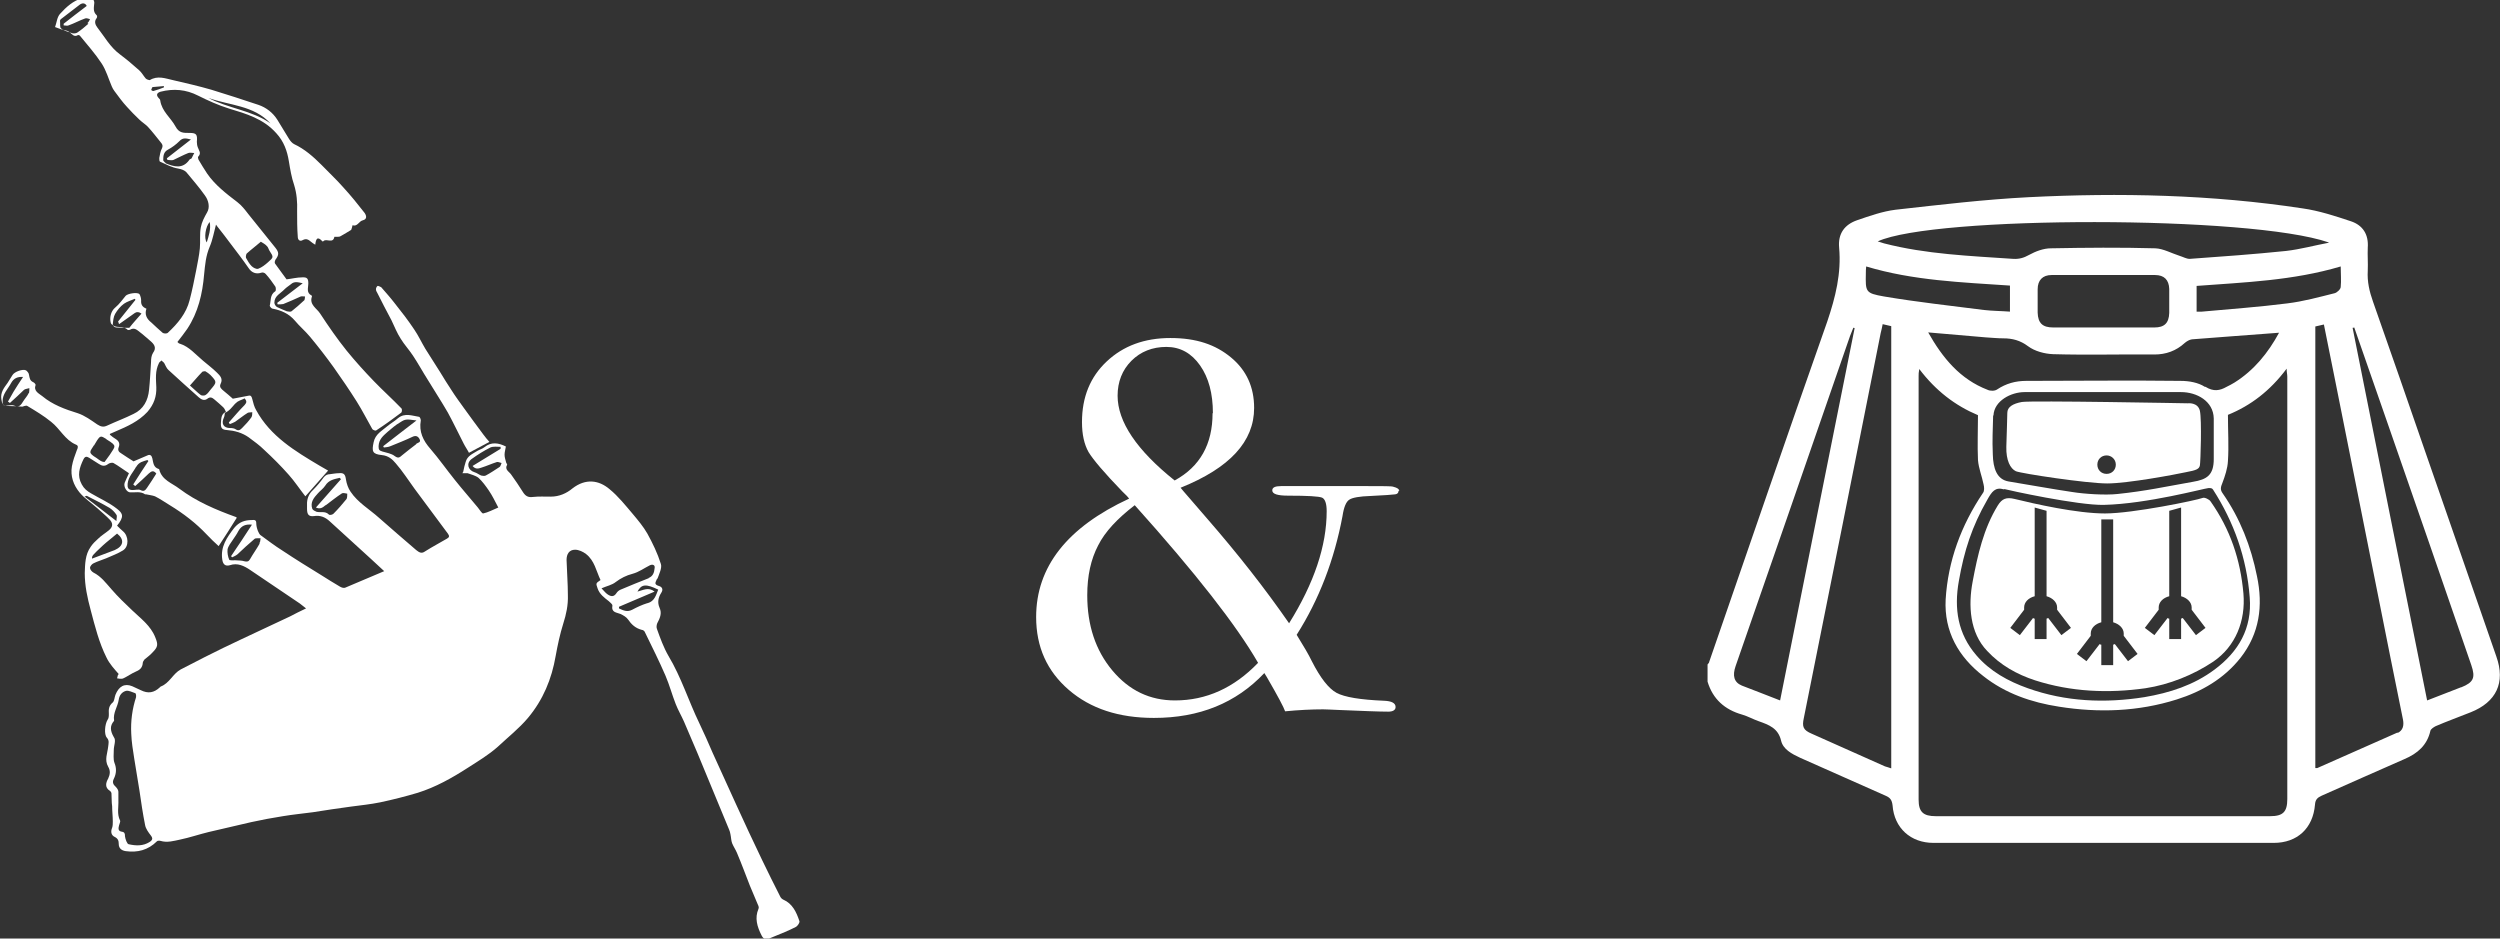 <?xml version="1.0" encoding="UTF-8"?><svg id="Layer_1" xmlns="http://www.w3.org/2000/svg" viewBox="0 0 75.81 28.46"><rect x="0" y="0" width="75.81" height="28.46" fill="#333333" stroke="none"/><defs><style>.cls-1{isolation:isolate;}.cls-2{fill:#fff;}</style></defs><path class="cls-2" d="M19.94,17.54c.05-.14.14-.32.1-.44-.1-.32-.25-.63-.41-.92-.12-.21-.28-.4-.43-.58-.23-.27-.45-.55-.72-.77-.32-.27-.72-.33-1.12-.02-.18.15-.4.25-.66.25-.18,0-.36-.01-.54.01-.15.02-.23-.03-.31-.16-.11-.18-.23-.35-.35-.52-.06-.09-.21-.15-.12-.3,0-.01-.02-.04-.03-.06-.02-.08-.05-.16-.05-.24,0-.09.03-.17.04-.25-.22-.11-.44-.15-.65.02-.06.05-.14.07-.21.11-.14.09-.31.15-.36.34-.03.09-.05.18-.07.28,0,.02-.02.04-.03.06.06,0,.11,0,.16,0,.11.04.24.07.33.14.12.11.22.25.31.38.11.16.19.33.29.52-.17.07-.31.15-.46.18-.04,0-.11-.12-.16-.18-.23-.28-.47-.55-.7-.84-.25-.31-.48-.64-.74-.94-.22-.25-.35-.52-.29-.86,0-.03-.02-.1-.05-.11-.21-.03-.43-.13-.64.04-.1.09-.21.15-.32.24-.16.14-.37.24-.42.49-.06.28-.04.36.25.39.2.02.32.13.42.25.21.24.38.51.57.77.34.45.67.91,1.01,1.36.05.07.05.11-.02.15-.22.13-.45.25-.67.39-.11.08-.18.03-.27-.04-.38-.33-.76-.65-1.13-.98-.29-.26-.64-.46-.86-.79-.07-.1-.12-.24-.14-.37-.02-.15-.06-.21-.22-.19-.09,0-.18.02-.27.03-.07,0-.13.03-.18.09-.1.14-.21.27-.33.39-.11.1-.17.23-.18.38,0,.06,0,.13,0,.19,0,.17.05.24.21.22.19-.03.34.03.48.16.42.38.83.76,1.25,1.14.13.12.25.23.4.37-.42.18-.8.34-1.18.5-.04.02-.11,0-.16-.03-.19-.11-.38-.23-.57-.35-.39-.24-.78-.48-1.17-.74-.24-.15-.46-.32-.68-.48-.03-.03-.05-.08-.07-.12-.03-.08-.05-.16-.05-.24,0-.09-.05-.1-.13-.09-.22,0-.39.06-.54.24-.22.29-.42.57-.36.96.02.14.09.21.23.17.23-.08.43.02.61.14.51.34,1,.68,1.51,1.02.06.04.12.1.19.15-.19.09-.33.16-.48.24-.49.23-.98.46-1.47.69-.38.18-.76.36-1.13.55-.24.12-.48.25-.72.37-.24.13-.34.42-.61.52,0,0-.01.01-.02.02-.18.17-.36.2-.58.09-.09-.04-.18-.08-.26-.12-.24-.1-.41.01-.51.26-.03.08-.03.18-.08.23-.12.1-.13.21-.12.35,0,.06,0,.13-.04.18-.08.13-.11.44-.02.54.08.09.05.17.04.27-.02.2-.12.4,0,.61.07.12.06.23,0,.36-.07.12-.11.27.05.37.03.02.05.06.05.08.01.13,0,.26.02.39,0,.15.02.31.02.46,0,.06,0,.14-.02.19-.05.12-.03.23.08.28.1.05.12.12.12.21,0,.13.08.2.21.22.36.05.68-.03.95-.3.02-.02.08-.02.11-.01.2.06.4,0,.59-.04.29-.06.58-.16.87-.23.43-.1.86-.2,1.29-.3.32-.07.64-.13.96-.18.3-.05.61-.08.91-.12.38-.06.77-.12,1.15-.17.3-.04.6-.07.89-.13.38-.08.77-.18,1.14-.29.54-.17,1.04-.45,1.52-.76.31-.2.63-.39.91-.64.31-.29.64-.55.91-.87.46-.55.72-1.18.84-1.88.06-.33.13-.66.23-.98.09-.28.15-.56.14-.86,0-.36-.03-.71-.04-1.07,0-.18.08-.31.26-.31.11,0,.24.06.33.13.26.2.31.52.44.79-.15.1-.14.1-.09.25.06.18.2.28.34.39.04.04.11.09.11.13-.04.22.13.21.25.26.08.04.17.09.22.16.11.16.23.27.42.32.04,0,.09.04.1.08.21.43.43.87.62,1.31.12.28.2.58.31.86.07.18.17.35.25.53.14.32.27.64.41.96.32.77.64,1.55.96,2.32.02.04.03.09.04.14.02.09.02.19.05.27.04.1.11.2.15.3.14.33.26.66.39.99.08.19.16.38.24.57.02.04.04.09.02.13-.12.28-.04.54.09.8.06.12.13.15.26.09l.12-.05c.22-.09.45-.18.66-.29.06-.03.13-.14.11-.18-.09-.27-.21-.53-.49-.65-.04-.02-.07-.05-.09-.09-.19-.37-.37-.74-.55-1.11-.27-.56-.53-1.12-.79-1.69-.24-.52-.47-1.04-.71-1.56-.13-.3-.26-.6-.4-.89-.33-.68-.55-1.4-.94-2.05-.15-.26-.25-.54-.35-.82-.02-.05-.01-.12.01-.17.08-.15.15-.3.07-.47-.07-.16-.04-.31.05-.45.08-.12.01-.19-.07-.21-.16-.05-.1-.11-.06-.21h0ZM9.88,15.32c.16-.12.32-.25.49-.36.03-.02.11,0,.16.01,0,.05,0,.12-.02.16-.13.16-.26.31-.4.45-.03.03-.12.05-.14.02-.11-.11-.25-.05-.37-.08-.05-.02-.11-.05-.13-.09-.07-.2.05-.34.17-.47.07-.08.16-.14.22-.23.11-.18.28-.2.44-.24.01.01.03.03.04.04-.25.28-.5.57-.76.86.13.06.21,0,.29-.07h0ZM7.87,16.49c-.09.16-.2.31-.29.47-.04.07-.09.08-.17.06-.09-.03-.18-.02-.27-.03-.07,0-.18.01-.19-.02-.04-.09-.06-.21-.05-.31.02-.1.1-.2.16-.29.06-.09.12-.17.17-.27.09-.16.22-.21.41-.19-.21.33-.42.64-.63.95,0,.02.02.03.03.04.06-.03.11-.05.16-.09.17-.16.34-.32.52-.47.04-.03.12-.01.18-.02-.01.05,0,.11-.03.14h0ZM4.13,21.13c-.12.36-.17.74-.15,1.12.01.25.05.5.09.75.05.33.11.65.16.98.05.35.1.69.17,1.04.02.11.1.22.17.31.07.09.06.14-.03.2-.2.13-.42.12-.64.07-.05-.01-.1-.16-.11-.24,0-.08-.01-.13-.1-.14-.12-.02-.1-.11-.08-.19.01-.05.05-.12.03-.15-.1-.2-.04-.41-.05-.62,0-.08,0-.17,0-.25,0-.05-.04-.11-.08-.15-.08-.07-.11-.14-.06-.24.08-.16.09-.32.02-.49-.04-.11-.02-.26-.02-.38,0-.15.08-.3,0-.4-.11-.19-.12-.34,0-.48,0,0,.01-.02.01-.02-.04-.23.11-.42.14-.63.02-.15.11-.24.22-.27.08-.02.19.04.28.07.02,0,.04.09.02.13h0ZM12.62,13.47c-.14.11-.29.22-.42.33-.08.07-.12.11-.23.03-.1-.08-.25-.1-.38-.14-.09-.03-.11-.05-.11-.16.01-.22.15-.32.28-.44.12-.1.23-.2.37-.28.17-.11.19-.1.5-.06-.36.27-.68.53-1.01.78l.02.04c.07-.01.13-.01.2-.04.22-.09.45-.18.66-.28.1-.05.17-.03.22.06.06.11-.05.11-.1.15h0ZM15.15,14.16c-.14.09-.27.18-.42.26-.04.02-.1.01-.14,0-.07-.03-.13-.08-.2-.1-.2-.06-.26-.27-.09-.4.18-.13.37-.25.57-.35.09-.04.21-.02.31-.02v.06c-.28.17-.55.34-.85.52.09.11.18.08.27.05.16-.05.31-.12.47-.17.03-.01.09.02.14.03-.02.04-.03.1-.06.12h0ZM19.63,18.29c-.16.05-.31.12-.46.2-.15.08-.27.02-.4-.04,0-.02,0-.03,0-.05l1.08-.46c-.19-.15-.35-.04-.52,0,.12-.23.26-.24.63-.06-.07.17-.11.35-.32.41h0ZM19.68,17.53c-.29.11-.57.23-.86.35-.05.02-.1.06-.13.11-.08.12-.17.1-.27.03-.06-.04-.11-.11-.18-.18.16-.07.32-.1.43-.19.16-.12.32-.2.51-.25.19-.05.35-.17.53-.26.09-.04.16,0,.14.09-.01.13-.05.25-.19.3h0Z"/><path class="cls-2" d="M3.55,20.57s.14.03.19,0c.13-.06.25-.15.39-.21.12-.05.19-.12.2-.26,0-.03.03-.07.05-.1.08-.07.17-.13.24-.21.17-.17.18-.24.09-.46-.14-.36-.45-.58-.71-.83-.21-.2-.42-.4-.61-.62-.17-.19-.32-.4-.56-.52-.05-.03-.1-.09-.1-.14,0-.05.06-.12.11-.14.12-.06.26-.1.38-.15.18-.08.35-.14.51-.24.19-.12.17-.44,0-.58-.06-.05-.12-.11-.18-.17.22-.27.18-.37,0-.51-.24-.19-.52-.31-.79-.47-.12-.07-.21-.14-.28-.27-.15-.27-.07-.51.05-.76.05-.1.1-.09.17-.05.1.06.2.13.3.19.09.06.18.08.28,0,.04-.03.12-.05.16-.03.16.09.3.2.47.31-.04.09-.09.19-.13.29-.04.12.06.28.16.29.15.01.32-.04.46.06,0,0,.02,0,.03,0,.09.02.19.03.27.06.16.08.3.18.45.27.41.25.79.54,1.12.89.11.12.24.24.36.35.19-.29.37-.57.55-.86,0,0-.01-.01-.02-.02-.61-.22-1.2-.47-1.72-.86-.22-.17-.53-.26-.61-.58,0,0,0-.02-.02-.02-.16-.05-.16-.19-.19-.32-.02-.09-.07-.13-.15-.09l-.42.18c-.11-.07-.24-.15-.37-.24-.07-.04-.12-.09-.08-.19s.01-.18-.08-.24c-.07-.04-.13-.09-.19-.14.01-.02,0-.03.02-.03.05-.02.11-.05.16-.07.35-.15.69-.3.96-.59.2-.23.28-.47.27-.75-.01-.25-.04-.49.08-.73.01-.03.05-.05.08-.08.02.03.06.05.08.08.04.07.07.16.13.21.3.28.61.55.92.83.08.07.17.11.26.04.09-.07.15-.03.22.03.09.08.18.15.26.23.04.04.06.09.08.14-.14.06-.14.19-.15.33-.01.16.03.21.18.22.24.02.46.08.66.22.16.12.33.24.47.38.26.24.51.49.74.75.18.2.33.43.51.66.23-.26.46-.52.69-.78-.11-.06-.19-.11-.26-.15-.74-.44-1.49-.89-1.92-1.68-.06-.1-.09-.22-.12-.34-.02-.08-.04-.12-.12-.1-.15.03-.3.06-.47.09-.08-.07-.18-.16-.28-.24-.06-.05-.14-.11-.09-.21.08-.16-.02-.25-.11-.34-.13-.13-.28-.24-.42-.36-.23-.19-.42-.43-.71-.52-.03,0-.04-.03-.07-.05.11-.14.21-.27.3-.4.33-.5.46-1.06.51-1.65.03-.29.05-.56.17-.84.09-.21.13-.45.19-.67.01.02.05.07.09.12.11.14.22.28.33.43.19.25.39.51.57.77.09.14.23.19.38.14.04-.02.11,0,.14.04.11.12.2.25.29.38.02.03.02.13,0,.14-.17.11-.13.29-.17.44,0,.02.05.09.09.09.26.05.49.15.67.36.14.17.32.32.46.49.25.3.49.61.72.93.24.34.48.69.7,1.04.17.27.31.55.47.83.02.03.1.06.12.04.26-.17.51-.35.76-.54.02-.02.03-.11,0-.13-.27-.28-.56-.54-.83-.82-.29-.3-.57-.61-.83-.93-.29-.36-.55-.74-.8-1.12-.1-.16-.34-.27-.25-.52,0,0,0-.02-.01-.03-.17-.08-.1-.24-.1-.36,0-.15-.03-.2-.19-.19-.15,0-.3.04-.47.06-.1-.14-.23-.31-.35-.48-.02-.03,0-.09.01-.11.12-.16.11-.23,0-.37-.28-.34-.54-.68-.82-1.02-.1-.13-.2-.26-.33-.36-.34-.26-.68-.52-.92-.87-.09-.14-.18-.28-.26-.42-.01-.03-.03-.08,0-.1.09-.1.01-.18-.02-.27-.02-.05-.03-.11-.03-.17.02-.22-.01-.27-.22-.27-.18,0-.32.01-.43-.2-.14-.26-.41-.45-.46-.78,0-.03-.02-.05-.05-.08-.09-.1-.04-.16.06-.19.39-.1.77-.07,1.14.12.3.15.61.29.93.39.53.16,1.05.31,1.44.75.23.25.33.54.38.85.04.24.08.49.16.72.08.26.1.52.09.79,0,.26,0,.52.02.78,0,.1.07.15.15.1.11-.06.18-.01.25.05.03.03.07.05.13.09.02-.17.06-.27.21-.11,0,.01.03.02.04,0,.09-.09.29.09.33-.13,0,0,.05,0,.08,0,.04,0,.08,0,.11-.02.11-.06.22-.13.32-.19.02-.05.03-.09.04-.14.15.05.19-.12.31-.15.13-.03.12-.13.06-.22-.21-.27-.42-.53-.65-.78-.21-.24-.44-.45-.66-.68-.25-.25-.51-.48-.83-.63-.06-.03-.11-.09-.15-.15-.12-.19-.24-.4-.36-.59-.14-.22-.34-.37-.57-.45-.47-.16-.95-.31-1.43-.46-.38-.11-.77-.2-1.16-.29-.23-.05-.47-.15-.71,0-.02,0-.09-.02-.12-.05-.07-.08-.12-.18-.2-.25-.19-.17-.38-.33-.58-.48-.3-.22-.47-.54-.69-.82-.06-.08-.1-.18-.02-.28.02-.02.02-.08,0-.09-.12-.11-.08-.24-.07-.38,0-.05-.04-.13-.08-.14-.09-.02-.19-.03-.28,0-.28.08-.49.27-.68.48-.09.1-.1.26-.15.4.08.03.14.05.19.07.08.02.18.03.24.08.09.06.14.17.27.09.01,0,.05.01.06.03.22.27.46.54.65.83.14.21.21.47.31.7.02.05.05.1.08.14.12.16.24.33.38.48.12.13.24.26.37.38.08.08.18.14.26.22.14.15.26.31.39.47.05.06.08.1.04.19-.05.09-.06.2-.08.29,0,.03,0,.1.02.11.18.08.36.18.55.21.11.02.19.05.25.11.19.23.39.46.56.7.12.16.16.37.07.52-.08.14-.16.29-.19.45-.04.21-.01.42-.03.64-.02.22-.07.44-.11.66-.06.3-.12.61-.2.91-.1.4-.36.71-.66.99-.03.03-.12.03-.16,0-.12-.1-.23-.21-.34-.31-.14-.11-.21-.24-.15-.42-.12-.05-.17-.12-.16-.25,0-.06-.02-.14-.05-.19-.06-.07-.36-.02-.42.05-.1.12-.19.25-.31.35-.15.12-.18.33-.14.47.01.05.09.09.14.11.12.03.26-.01.37.1.01.01.05.01.07,0,.13-.08.21,0,.3.07.11.08.21.18.31.26.12.1.21.21.09.37-.05.08-.06.18-.06.28-.02.28-.03.56-.06.84-.03.32-.17.59-.47.73-.26.13-.53.23-.79.35-.12.06-.2.04-.31-.03-.19-.13-.38-.27-.59-.34-.39-.12-.77-.26-1.08-.52-.1-.08-.27-.15-.2-.34,0-.02-.04-.07-.07-.08-.11-.05-.11-.13-.13-.22,0-.05-.05-.11-.09-.14-.1-.05-.35.04-.41.14-.05.08-.1.16-.15.24-.11.15-.22.29-.19.49.02.15.05.2.19.21.14,0,.28.01.45.02.02,0,.11-.05.15-.02.25.15.5.3.72.48.27.21.42.55.75.69.09.03.06.11.03.17-.06.16-.12.32-.15.49-.05.3.05.57.23.79.15.18.36.32.54.48.13.12.27.23.39.36.1.12.07.22-.04.31-.11.09-.23.16-.33.26-.08.07-.16.15-.22.24-.17.24-.17.52-.18.8,0,.38.08.75.18,1.12.13.49.25.98.48,1.44.09.19.24.35.38.51h-.03ZM4.13,14.16c.08-.15.21-.17.34-.21,0,0,.02.02.03.03-.16.24-.31.47-.46.71.02.02.04.03.06.05.14-.13.28-.25.41-.38.08-.07.14-.11.23,0-.09.14-.18.29-.28.43-.05.07-.09.13-.2.07-.06-.03-.16,0-.24,0-.14,0-.16-.08-.15-.19.02-.21.17-.35.26-.52h0ZM8.82,8.62c.11-.1.22-.06.36-.03-.27.21-.52.4-.77.59,0,.02,0,.03.01.05.06,0,.12,0,.17-.01.18-.07.35-.15.53-.23.03-.01.08,0,.13,0-.01.05,0,.11-.04.13-.12.11-.24.22-.37.32-.03.02-.09.01-.14,0-.1-.04-.2-.08-.3-.13-.04-.02-.08-.09-.08-.13,0-.21.19-.28.31-.41.06-.06.13-.1.19-.15h0ZM7.48,7.69c.13-.12.27-.22.43-.36.06.04.13.07.18.13.04.03.05.09.08.14.13.2.13.2-.04.35-.09.08-.19.16-.3.2-.05.02-.15-.03-.2-.08-.07-.07-.12-.16-.17-.25-.01-.03,0-.1.02-.13h0ZM8.2,3.74c-.57-.4-1.28-.45-1.88-.77.64.23,1.37.22,1.88.77ZM2.68.72c-.11.1-.22.19-.34.27-.03.02-.1.03-.14.02-.12-.04-.25-.07-.35-.15-.04-.03-.02-.15-.03-.23,0-.02.02-.05.04-.06.19-.14.37-.29.56-.43.07-.05.16-.06.21.04-.24.18-.47.36-.7.54,0,.02,0,.03,0,.05.05,0,.11.02.15,0,.17-.06.33-.15.5-.21.04-.02.1.01.15.02-.02.04-.04.09-.08.12h0ZM4.59,2.72s.02-.08.04-.08c.12-.01.23-.02.34-.03,0,.01,0,.03,0,.04-.1.04-.21.08-.32.11-.02,0-.07-.02-.07-.05h0ZM5.02,4.94s-.08-.06-.07-.09c0-.12.01-.24.14-.31.13-.07.25-.16.35-.26.11-.12.22-.08.35-.05-.24.19-.49.38-.73.57,0,.02.01.03.02.05.06,0,.13.02.18,0,.15-.07.3-.15.45-.21.05-.02.12,0,.18,0-.03.05-.05.11-.08.16-.01.02-.06.02-.07.05-.2.28-.46.21-.72.1h0ZM6.36,6.73c.04.23-.03.42-.09.62-.09-.12-.04-.48.09-.62ZM7.15,12.23c.06-.08.18-.1.27-.15.06.08.07.12,0,.2-.17.17-.32.35-.48.53,0,.02.02.03.03.05.05-.02.11-.04.16-.07.13-.09.25-.19.38-.27.03-.02.09-.01.14-.02,0,.05,0,.12-.03.16-.08.11-.17.21-.27.31-.06.06-.11.11-.2.05-.04-.03-.11-.04-.17-.04-.2,0-.28-.13-.19-.32.02-.04.02-.09.03-.14.14-.06.22-.18.32-.29h0ZM6.14,11.27s.07-.02.09-.01c.05.03.11.07.15.11.2.21.2.22.01.44-.05.06-.09.13-.16.17-.03.02-.11.02-.14,0-.11-.08-.2-.18-.33-.29.13-.14.24-.28.37-.41h0ZM3.92,9.94c-.15,0-.27,0-.4-.01-.04,0-.11-.06-.1-.09.01-.11.02-.23.07-.32.07-.12.16-.23.27-.31.1-.07.22-.1.33-.15,0,.01,0,.02.02.03-.18.22-.35.44-.53.66,0,0,.02.04.03.08.17-.12.32-.23.48-.34q.09-.06.2.02c-.13.15-.26.29-.36.42h0ZM2.85,13.51c.03-.05.06-.1.09-.15.1-.15.12-.15.28-.05,0,0,.01.02.02.02.33.2.25.2.09.46-.05.07-.1.14-.16.22-.04,0-.07-.01-.11-.03-.05-.03-.09-.06-.13-.09-.28-.17-.2-.19-.08-.39h0ZM.87,11.92c-.04.09-.11.16-.16.24-.07.11-.12.21-.28.14-.07-.03-.16,0-.25,0-.09,0-.1-.04-.1-.12-.01-.23.16-.38.26-.57.08-.14.19-.19.36-.18-.1.15-.2.3-.29.45-.06.1-.11.2-.17.3.02.01.04.02.06.04.15-.13.29-.27.43-.4.04-.03.1-.03.16-.05,0,.05,0,.11-.01.15h0ZM2.56,15.06c.05-.02.07-.03.08-.02.23.12.46.23.68.36.08.05.16.13.21.21.03.04,0,.11,0,.19-.34-.26-.63-.49-.95-.73h0ZM3.12,16.54c.13-.12.28-.23.43-.36.23.18.2.38-.07.5-.23.09-.46.17-.69.26,0-.09,0-.09.33-.4h0Z"/><path class="cls-2" d="M11.54,8.7s-.08-.04-.09-.03c-.03.02-.05.07-.05.1,0,.04.02.08.04.11.14.28.28.55.43.83.09.19.17.39.28.56.11.18.25.33.37.51.16.24.3.5.46.75.2.33.41.65.6.98.17.31.32.63.48.94.05.1.11.18.16.28.21-.11.41-.22.62-.33-.07-.08-.13-.15-.18-.22-.19-.26-.39-.52-.58-.79-.13-.18-.27-.37-.39-.56-.12-.18-.23-.36-.34-.54-.15-.24-.3-.47-.45-.71-.12-.2-.21-.4-.34-.59-.18-.27-.38-.53-.58-.78-.13-.17-.28-.34-.42-.5h0Z"/><path class="cls-2" d="M75.7,19.91c-.72-2.09-1.45-4.17-2.17-6.25-.52-1.5-1.04-3.01-1.57-4.51-.11-.31-.18-.61-.16-.94.01-.24-.01-.47,0-.7.03-.4-.15-.68-.51-.8-.48-.16-.97-.32-1.46-.39-2.76-.42-5.55-.48-8.32-.34-1.35.07-2.69.23-4.03.38-.4.05-.79.19-1.17.32-.37.13-.58.4-.54.83.07.78-.11,1.5-.36,2.24-1.21,3.43-2.39,6.88-3.58,10.32,0,.03-.03.05-.05.08v.52c.16.53.52.85,1.05,1,.17.05.33.14.5.2.31.11.59.21.68.59.06.26.32.4.58.52.87.38,1.72.77,2.59,1.15.14.06.19.13.21.29.05.69.55,1.14,1.24,1.14h10.32c.71,0,1.19-.44,1.25-1.16.01-.15.07-.21.2-.27.84-.37,1.66-.74,2.51-1.11.4-.17.69-.42.79-.86.01-.05.1-.11.16-.14.35-.15.71-.28,1.06-.42.78-.31,1.06-.9.78-1.69h0ZM70.62,7.36c-.43.08-.86.2-1.3.25-.97.1-1.94.17-2.92.24-.1,0-.2-.06-.3-.09-.25-.08-.5-.22-.74-.23-1.06-.03-2.11-.02-3.17,0-.22,0-.46.09-.66.2-.16.09-.3.13-.48.12-1.32-.09-2.64-.14-3.92-.47-.06-.02-.12-.04-.19-.06,1.7-.78,11.3-.79,13.67.03ZM60.78,14.83c.1.03,2.24.5,3.02.48,1.31-.03,3.04-.5,3.17-.51.07,0,.11,0,.14.05.63.98,1.02,2.07,1.11,3.26.08.95-.35,1.66-1.06,2.19-.64.48-1.37.71-2.13.84-1.2.19-2.39.14-3.54-.27-.59-.21-1.14-.51-1.56-1-.56-.65-.68-1.41-.53-2.25.16-.92.4-1.66.86-2.46.14-.25.24-.4.51-.32h0ZM60.45,12.6c.02-.45.54-.71.94-.71.9,0,1.53,0,2.43,0h2.32c.47,0,.98.27.99.8,0,.41,0,.82,0,1.23,0,.49-.21.62-.63.69-.85.15-1.43.28-2.29.37-.37.04-1,0-1.37-.06-.61-.09-1.32-.22-1.93-.32-.36-.06-.47-.4-.48-.82-.02-.47,0-.71.01-1.18h0ZM66.86,11.73c-.2-.13-.48-.18-.73-.18-1.56-.02-3.13,0-4.69,0-.32,0-.61.08-.88.26-.07.05-.21.05-.29.01-.83-.32-1.36-.96-1.8-1.74.61.05,1.18.1,1.74.15.18.01.36.03.54.03.27,0,.51.06.75.24.2.15.5.23.76.24,1.02.03,2.05,0,3.07.01.35,0,.66-.11.92-.35.06-.05.14-.1.22-.11.87-.07,1.74-.13,2.64-.2-.33.61-.76,1.14-1.35,1.51-.08.05-.16.09-.24.13-.21.12-.4.15-.64,0h0ZM61.79,8.77c0-.27.15-.43.42-.43,1.05,0,2.09,0,3.14,0,.28,0,.42.15.43.42,0,.24,0,.48,0,.73-.01.31-.15.44-.45.44h-3.07c-.32,0-.46-.13-.47-.45,0-.24,0-.47,0-.7h0ZM53.98,21.24c-.4-.16-.78-.3-1.16-.45-.24-.1-.29-.3-.19-.59.56-1.61,1.12-3.22,1.68-4.84.6-1.72,1.19-3.45,1.79-5.17.03-.08.07-.17.1-.25.01,0,.03,0,.04.01-.75,3.76-1.51,7.51-2.26,11.29h0ZM57.35,23.3c-.08-.03-.13-.04-.19-.06-.74-.33-1.48-.66-2.22-.99-.26-.11-.3-.21-.24-.48.78-3.89,1.56-7.78,2.33-11.67.02-.08.04-.16.06-.27.09.02.17.04.26.06v13.41h0ZM57.13,8.99c-.57-.1-.56-.14-.55-.71,0-.05,0-.11.01-.2,1.43.43,2.9.48,4.36.58v.79c-.26-.02-.53-.02-.79-.05-1.01-.13-2.03-.24-3.03-.41h0ZM68.86,24.75h-10.16c-.38,0-.52-.13-.52-.5v-12.85c0-.05,0-.11.02-.21.5.66,1.09,1.11,1.78,1.4,0,.46-.02.92,0,1.36.02.25.12.49.17.74.02.08.03.2-.02.26-.66.98-1.06,2.06-1.13,3.23-.05.97.39,1.74,1.14,2.32.67.53,1.46.8,2.3.93,1.2.19,2.4.15,3.57-.22.76-.24,1.43-.63,1.93-1.26.58-.74.69-1.58.5-2.48-.18-.9-.51-1.75-1.04-2.51-.08-.11-.06-.19-.01-.31.08-.21.16-.45.17-.67.03-.46,0-.92,0-1.4.69-.28,1.28-.73,1.78-1.4,0,.11.02.17.02.24v12.81c0,.39-.13.52-.52.52h0ZM69.36,9.2c-.86.11-1.72.17-2.59.25-.05,0-.09,0-.16,0v-.78c1.46-.11,2.92-.16,4.37-.59,0,.23.02.43,0,.62,0,.07-.11.17-.18.19-.48.12-.95.25-1.44.31h0ZM72.71,22.21c-.81.36-1.62.72-2.44,1.08-.01,0-.03,0-.06,0v-13.39c.09-.02.16-.04.26-.06.12.58.23,1.16.35,1.74.55,2.77,1.11,5.55,1.66,8.32.13.64.26,1.28.39,1.93.03.17,0,.32-.17.4h0ZM74.63,20.84c-.33.13-.67.26-1.03.4-.76-3.78-1.51-7.54-2.26-11.3.02,0,.03,0,.05-.01.34.98.68,1.95,1.02,2.93.85,2.44,1.69,4.87,2.53,7.31.13.38.07.52-.3.67h0Z"/><path class="cls-2" d="M60.26,19.74c.4.43.9.71,1.45.89,1.09.35,2.22.4,3.35.24.72-.11,1.45-.4,2.06-.81.67-.46.98-1.23.91-2.06-.09-1.03-.4-1.95-1-2.8-.03-.05-.18-.13-.24-.1-.18.07-2.11.47-2.96.47s-2.13-.29-2.74-.44c-.25-.06-.38-.01-.51.2-.43.7-.61,1.5-.76,2.3-.14.73-.09,1.56.44,2.11h0ZM65.46,18.42c0-.16.13-.29.32-.34v-2.59l.36-.1v2.69c.18.05.32.18.32.34,0,.03,0,.05,0,.07l.42.55-.29.22-.4-.52s-.03.01-.05.02v.62h-.36v-.62s-.03,0-.05-.02l-.4.52-.29-.22.42-.55s0-.05,0-.07h0ZM63.4,19.21c0-.16.13-.29.32-.34v-3.12h.36v3.12c.18.05.32.18.32.34,0,.03,0,.05,0,.07l.42.55-.29.22-.4-.52s-.03.01-.05.02v.62h-.36v-.62s-.03,0-.05-.02l-.4.52-.29-.22.42-.55s0-.05,0-.07h0ZM61.38,18.49s0-.05,0-.07c0-.16.13-.29.32-.34v-2.69l.36.1v2.59c.18.05.32.18.32.34,0,.03,0,.05,0,.07l.42.55-.29.22-.4-.52s-.03.01-.05.02v.62h-.36v-.62s-.03,0-.05-.02l-.4.52-.29-.22.42-.55h0Z"/><path class="cls-2" d="M61.13,14.29c.17.07,2.15.37,2.77.37s2.06-.27,2.38-.34c.33-.06.41-.1.43-.21s.06-1.37,0-1.65c-.06-.27-.37-.23-.37-.23,0,0-4.75-.09-5.03-.04-.27.05-.44.15-.44.33s-.02.62-.03,1.03.12.66.29.74h0ZM63.88,13.81c.15,0,.28.12.28.28s-.12.28-.28.28-.28-.12-.28-.28.12-.28.28-.28Z"/><g class="cls-1"><g class="cls-1"><path class="cls-2" d="M42.41,14.88c0,.06-.03.1-.1.11-.07.01-.32.03-.75.05-.33.01-.55.05-.64.11-.1.06-.17.23-.21.5-.25,1.33-.71,2.53-1.39,3.6.21.34.37.61.46.8.26.51.51.83.75.96.24.13.72.21,1.45.24.22.01.34.07.34.19,0,.09-.08.14-.22.14-.27,0-.76-.02-1.48-.05-.25-.01-.41-.02-.5-.02-.35,0-.74.02-1.15.06-.04-.12-.22-.46-.55-1.03l-.08-.13c-.86.91-1.97,1.36-3.35,1.36-1.06,0-1.92-.28-2.58-.85-.66-.57-.99-1.3-.99-2.21,0-1.52.94-2.72,2.82-3.59-.02-.03-.09-.11-.21-.22-.55-.57-.88-.96-1.02-1.19-.13-.23-.2-.53-.2-.91,0-.76.25-1.37.75-1.84.5-.47,1.14-.71,1.93-.71s1.37.2,1.84.59c.47.39.7.9.7,1.53,0,1.02-.74,1.82-2.23,2.42.06.08.33.38.8.93.94,1.08,1.77,2.14,2.49,3.18.76-1.22,1.14-2.35,1.14-3.4,0-.23-.05-.37-.14-.41-.1-.04-.44-.06-1.03-.06-.32,0-.48-.05-.48-.16,0-.09.09-.13.27-.13h2.6c.49,0,.76,0,.8.02.12.03.18.07.18.13ZM38.15,20.1c-.65-1.13-1.9-2.73-3.74-4.78-.52.4-.9.8-1.11,1.22-.22.42-.33.92-.33,1.51,0,.91.25,1.67.76,2.28.51.61,1.14.91,1.9.91.95,0,1.79-.38,2.52-1.14ZM36.78,12.53c0-.6-.13-1.08-.39-1.45-.26-.37-.6-.56-1.02-.56s-.78.14-1.06.42c-.28.28-.42.64-.42,1.06,0,.79.58,1.65,1.73,2.57.77-.42,1.15-1.1,1.15-2.04Z"/></g></g></svg>